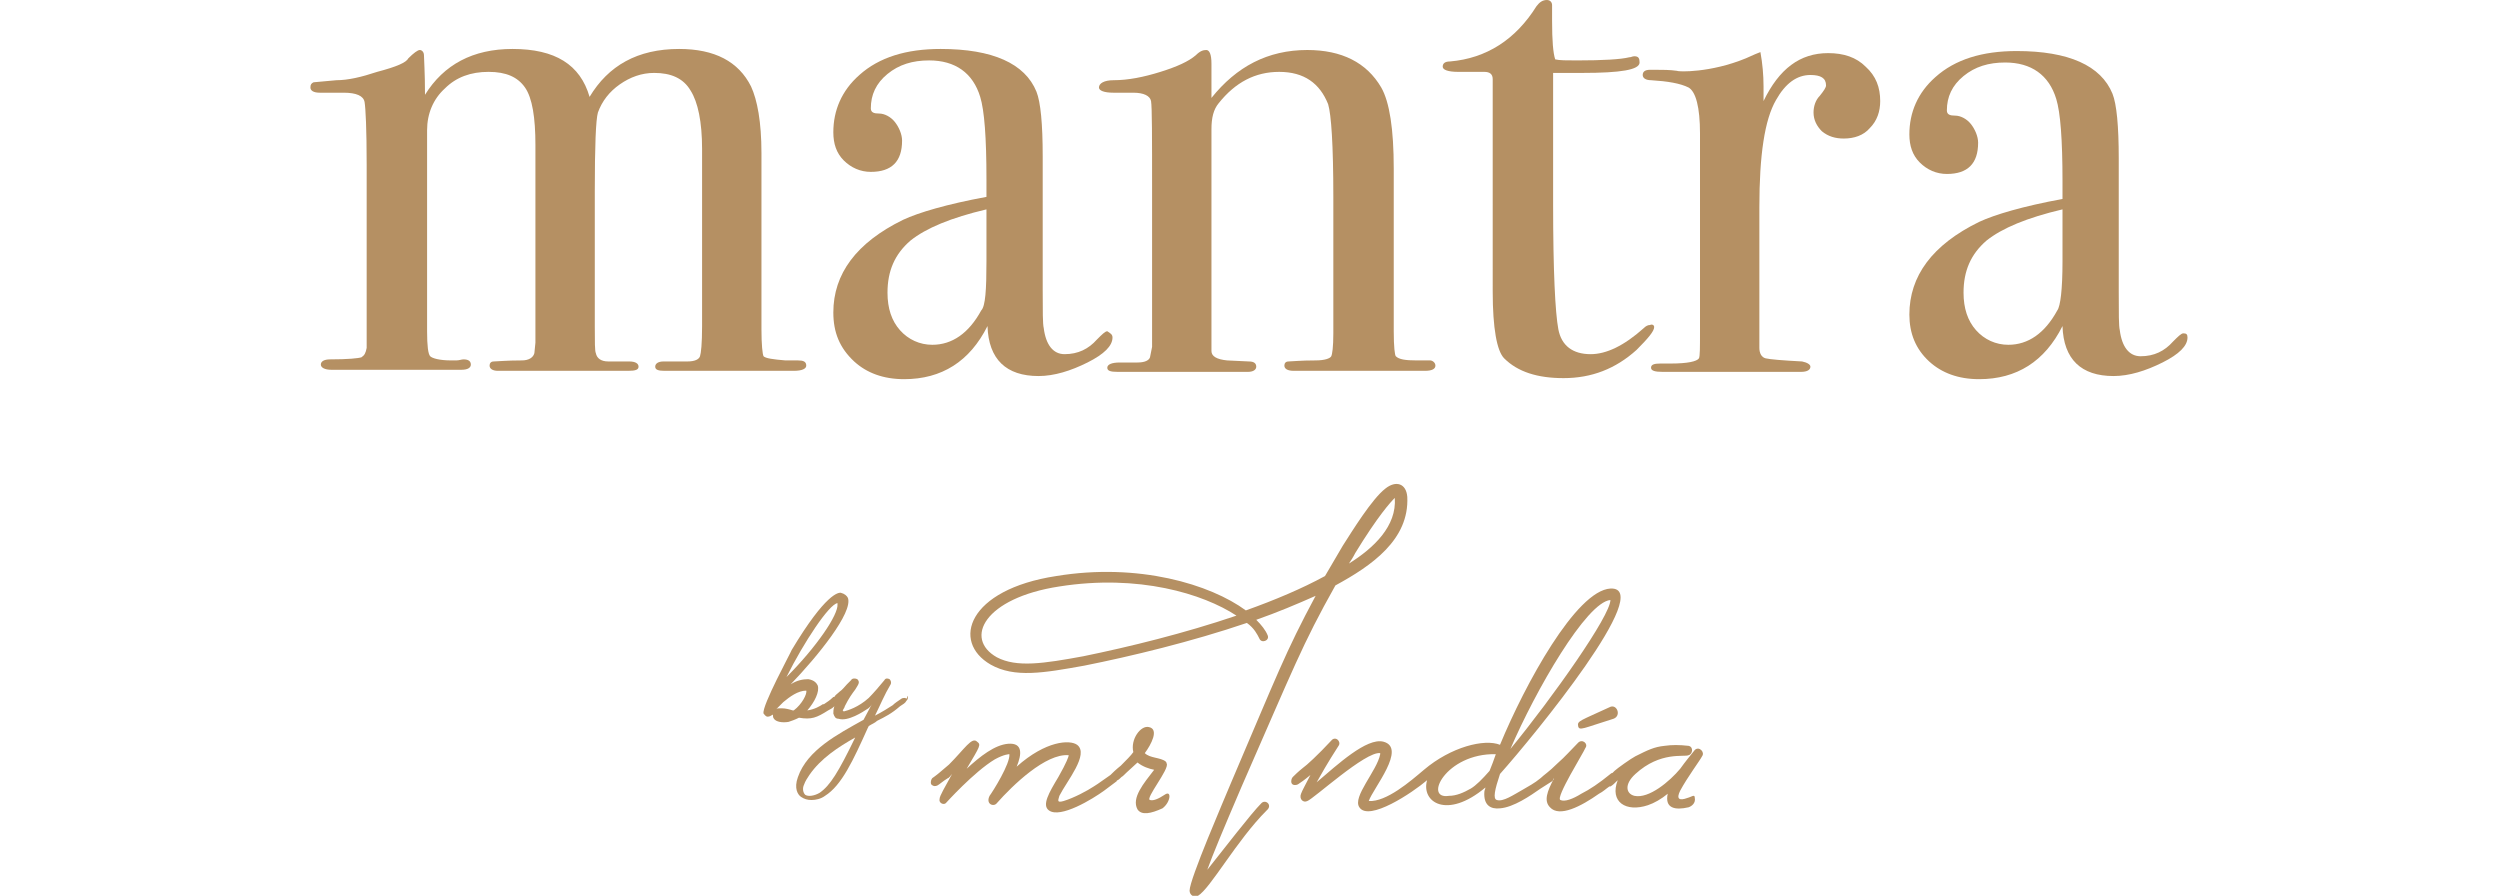 <?xml version="1.0" encoding="utf-8"?>
<!-- Generator: Adobe Illustrator 22.0.1, SVG Export Plug-In . SVG Version: 6.00 Build 0)  -->
<svg version="1.1" id="Layer_1" xmlns="http://www.w3.org/2000/svg" xmlns:xlink="http://www.w3.org/1999/xlink" x="0px" y="0px"
	 width="240px" height="86px" viewBox="0 0 240 86" style="enable-background:new 0 0 240 86;" xml:space="preserve">
<style type="text/css">
	.st0{fill:#B59063;}
</style>
<g>
	<g>
		<g>
			<path class="st0" d="M77.4,35.1c0,0.3-0.4,0.5-1.2,0.5c-0.1,0-0.6,0-1.5,0c-0.9,0-2.1,0-3.6,0c-0.1,0-2.6,0-7.3,0
				c-0.6,0-0.9-0.1-0.9-0.4c0-0.3,0.3-0.5,0.8-0.5h0.5H66c0.7,0,1.1-0.2,1.2-0.5c0.1-0.3,0.2-1.2,0.2-2.9v-17c0-2.6-0.4-4.5-1.1-5.6
				C65.6,7.5,64.4,7,62.8,7c-1.2,0-2.3,0.4-3.3,1.1c-1,0.7-1.7,1.6-2.1,2.7c-0.2,0.7-0.3,3.2-0.3,7.6v12.9c0,1.5,0,2.4,0.1,2.6
				c0.1,0.5,0.5,0.8,1.2,0.8h2c0.6,0,0.9,0.2,0.9,0.5c0,0.3-0.3,0.4-1,0.4h-0.5c-0.5,0-2,0-4.7,0c-0.9,0-2.1,0-3.7,0
				c-1.5,0-2.5,0-2.8,0h-0.8c-0.5,0-0.8-0.2-0.8-0.5c0-0.2,0.1-0.4,0.4-0.4c0.3,0,1.2-0.1,2.7-0.1c0.7,0,1.1-0.3,1.2-0.7l0.1-1v-19
				c0-2.6-0.3-4.5-1-5.5c-0.7-1-1.8-1.5-3.5-1.5c-1.7,0-3.1,0.5-4.2,1.6c-1.1,1-1.7,2.4-1.7,4v19.3c0,1.4,0.1,2.2,0.3,2.4
				c0.2,0.2,0.9,0.4,2,0.4h0.5c0.3,0,0.5-0.1,0.7-0.1c0.5,0,0.7,0.2,0.7,0.5c0,0.3-0.3,0.5-0.9,0.5h-0.7c-1.1,0-2.8,0-5.1,0h-6.7
				c-0.6,0-1-0.2-1-0.5c0-0.3,0.3-0.5,0.9-0.5c1.7,0,2.7-0.1,3-0.2c0.3-0.2,0.4-0.4,0.5-0.9V15.8c0-3.4-0.1-5.4-0.2-6
				c-0.1-0.6-0.8-0.9-2-0.9h-1c-0.4,0-0.8,0-1.3,0c-0.6,0-0.9-0.2-0.9-0.5c0-0.3,0.1-0.4,0.3-0.5c0.2,0,0.9-0.1,2.2-0.2
				c1.1,0,2.4-0.3,3.9-0.8C38.1,6.4,39,6,39.2,5.6c0.5-0.5,0.9-0.8,1.1-0.8c0.2,0,0.4,0.2,0.4,0.5c0,0.4,0.1,1.6,0.1,3.8
				c1.8-2.9,4.6-4.4,8.4-4.4c4.1,0,6.5,1.5,7.4,4.6c1.8-3,4.6-4.6,8.6-4.6c3.4,0,5.7,1.2,6.9,3.6c0.6,1.3,1,3.4,1,6.4v16.9
				c0,1.5,0.1,2.4,0.2,2.6c0.2,0.2,0.9,0.3,2.1,0.4h1.2C77.1,34.6,77.4,34.7,77.4,35.1z"/>
			<path class="st0" d="M106.8,32.4c0,0.8-0.8,1.6-2.4,2.4c-1.6,0.8-3.2,1.3-4.7,1.3c-3.1,0-4.8-1.6-4.9-4.8c-1.7,3.4-4.4,5.1-8,5.1
				c-2,0-3.6-0.6-4.8-1.7C80.6,33.4,80,31.9,80,30c0-3.7,2.2-6.7,6.7-8.9c1.5-0.7,4.2-1.5,8-2.2v-1.7c0-4-0.2-6.6-0.6-7.9
				c-0.7-2.3-2.4-3.5-4.9-3.5c-1.6,0-2.9,0.4-4,1.3c-1.1,0.9-1.6,2-1.6,3.3c0,0.4,0.3,0.5,0.8,0.5s1.1,0.3,1.5,0.8
				c0.4,0.5,0.7,1.2,0.7,1.8c0,2-1,3-3,3c-1,0-1.9-0.4-2.6-1.1c-0.7-0.7-1-1.6-1-2.7c0-2.1,0.8-4,2.5-5.5c1.9-1.7,4.5-2.5,7.8-2.5
				c5,0,8.1,1.4,9.2,4.1c0.4,1,0.6,3.1,0.6,6.2v12.8c0,2.1,0,3.3,0.1,3.7c0.2,1.6,0.9,2.5,2,2.5c1.3,0,2.3-0.5,3.1-1.4
				c0.5-0.5,0.8-0.8,1-0.8C106.6,32,106.8,32.1,106.8,32.4z M94.7,25.1v-5c-3.4,0.8-5.8,1.8-7.3,3c-1.5,1.3-2.2,2.9-2.2,5
				c0,1.5,0.4,2.7,1.2,3.6c0.8,0.9,1.9,1.4,3.1,1.4c1.9,0,3.5-1.1,4.7-3.3C94.6,29.4,94.7,27.8,94.7,25.1z"/>
			<path class="st0" d="M137.8,35.1c0,0.3-0.3,0.5-1,0.5h-0.8c-0.8,0-1.9,0-3.4,0c-4.5,0-7.1,0-7.9,0h-0.5c-0.6,0-0.9-0.2-0.9-0.5
				c0-0.2,0.1-0.4,0.4-0.4c0.3,0,1.1-0.1,2.6-0.1c0.9,0,1.4-0.2,1.5-0.4c0.1-0.2,0.2-0.9,0.2-2.2V18.9c0-5-0.2-7.9-0.5-8.9
				c-0.8-2-2.3-3.1-4.7-3.1c-2.3,0-4.2,1-5.8,3c-0.5,0.6-0.7,1.4-0.7,2.5v21.3c0,0.5,0.5,0.8,1.5,0.9l2.1,0.1c0.5,0,0.7,0.2,0.7,0.5
				c0,0.3-0.3,0.5-0.8,0.5h-1.1c-1,0-2.6,0-4.8,0c-0.5,0-1.6,0-3.3,0c-1.7,0-2.6,0-2.9,0h-0.4c-0.7,0-1-0.1-1-0.4
				c0-0.3,0.4-0.5,1.2-0.5c0.6,0,1.2,0,1.7,0c0.7,0,1.1-0.2,1.2-0.5l0.2-1V18.3c0-5.2,0-8-0.1-8.6c-0.1-0.5-0.7-0.8-1.7-0.8
				c-0.3,0-0.9,0-1.6,0h-0.3c-0.9,0-1.4-0.2-1.4-0.5c0-0.4,0.5-0.7,1.4-0.7c1.4,0,2.9-0.3,4.5-0.8c1.6-0.5,2.7-1,3.4-1.6
				c0.4-0.4,0.7-0.5,1-0.5c0.3,0,0.5,0.4,0.5,1.3v3.3c2.4-3,5.4-4.6,9.2-4.6c3.3,0,5.7,1.2,7.1,3.6c0.8,1.4,1.2,4,1.2,7.8v15.6
				c0,1.5,0.1,2.3,0.2,2.4c0.3,0.3,0.9,0.4,2,0.4c0.1,0,0.4,0,0.8,0h0.5C137.5,34.6,137.8,34.8,137.8,35.1z"/>
			<path class="st0" d="M158.8,31.4c0,0.4-0.6,1.1-1.7,2.2c-2,1.8-4.3,2.7-7,2.7c-2.5,0-4.4-0.6-5.7-1.9c-0.7-0.7-1.1-2.9-1.1-6.4
				V7.6c0-0.5-0.3-0.7-0.8-0.7H140c-1,0-1.5-0.2-1.5-0.5c0-0.3,0.2-0.5,0.7-0.5c3.5-0.3,6.3-2.1,8.3-5.3c0.3-0.4,0.6-0.6,1-0.6
				c0.3,0,0.5,0.2,0.5,0.5v0.3c0,0.2,0,0.6,0,1.2c0,1.9,0.1,3.1,0.3,3.7c0.4,0.1,1.1,0.1,2.1,0.1c2.5,0,4.2-0.1,5-0.3
				c0.2,0,0.3-0.1,0.5-0.1c0.4,0,0.5,0.2,0.5,0.6c0,0.7-1.8,1-5.5,1c-0.6,0-1.6,0-2.8,0v12.6c0,6.4,0.2,10.4,0.5,12
				c0.3,1.6,1.4,2.4,3.1,2.4c1.5,0,3.2-0.8,5.1-2.5c0.2-0.2,0.4-0.3,0.6-0.3C158.6,31.1,158.8,31.2,158.8,31.4z"/>
			<path class="st0" d="M167.6,5.6l0.9-0.4l0.5-0.2c0.2,1.1,0.3,2.2,0.3,3.3v1.4c1.5-3.1,3.5-4.6,6.2-4.6c1.5,0,2.7,0.4,3.6,1.3
				c1,0.9,1.4,2,1.4,3.3c0,1-0.3,1.9-1,2.6c-0.6,0.7-1.5,1-2.5,1c-0.8,0-1.5-0.2-2.1-0.7c-0.5-0.5-0.8-1.1-0.8-1.8
				c0-0.6,0.2-1.2,0.6-1.6c0.4-0.5,0.6-0.8,0.6-1c0-0.7-0.5-1-1.5-1c-1.3,0-2.4,0.8-3.3,2.4c-1.1,1.9-1.6,5.3-1.6,10.3v13.5
				c0,0.5,0.2,0.9,0.6,1c0.4,0.1,1.6,0.2,3.5,0.3c0.5,0.1,0.8,0.3,0.8,0.5c0,0.3-0.3,0.5-0.9,0.5c-1.1,0-2,0-2.9,0
				c-0.9,0-2.6,0-5.2,0c-1.3,0-2.3,0-2.9,0c-0.6,0-1.3,0-2.3,0c-0.7,0-1.1-0.1-1.1-0.4c0-0.3,0.3-0.4,0.9-0.4h1
				c1.6,0,2.5-0.2,2.7-0.5c0.1-0.2,0.1-1,0.1-2.5V12.8c0-2.5-0.4-4-1.1-4.4c-0.8-0.4-2-0.6-3.6-0.7c-0.5,0-0.8-0.2-0.8-0.5
				c0-0.3,0.2-0.5,0.7-0.5h0.5c0.7,0,1.4,0,2.1,0.1C161.1,6.9,164.2,7,167.6,5.6z"/>
			<path class="st0" d="M210,32.4c0,0.8-0.8,1.6-2.4,2.4s-3.2,1.3-4.7,1.3c-3.1,0-4.8-1.6-4.9-4.8c-1.7,3.4-4.4,5.1-8,5.1
				c-2,0-3.6-0.6-4.8-1.7c-1.3-1.2-1.9-2.7-1.9-4.5c0-3.7,2.2-6.7,6.7-8.9c1.5-0.7,4.2-1.5,8-2.2v-1.7c0-4-0.2-6.6-0.6-7.9
				c-0.7-2.3-2.4-3.5-4.9-3.5c-1.6,0-2.9,0.4-4,1.3c-1.1,0.9-1.6,2-1.6,3.3c0,0.4,0.3,0.5,0.8,0.5s1.1,0.3,1.5,0.8
				c0.4,0.5,0.7,1.2,0.7,1.8c0,2-1,3-3,3c-1,0-1.9-0.4-2.6-1.1c-0.7-0.7-1-1.6-1-2.7c0-2.1,0.8-4,2.5-5.5c1.9-1.7,4.5-2.5,7.8-2.5
				c5,0,8.1,1.4,9.2,4.1c0.4,1,0.6,3.1,0.6,6.2v12.8c0,2.1,0,3.3,0.1,3.7c0.2,1.6,0.9,2.5,2,2.5c1.3,0,2.3-0.5,3.1-1.4
				c0.5-0.5,0.8-0.8,1-0.8C209.9,32,210,32.1,210,32.4z M198,25.1v-5c-3.4,0.8-5.8,1.8-7.3,3c-1.5,1.3-2.2,2.9-2.2,5
				c0,1.5,0.4,2.7,1.2,3.6c0.8,0.9,1.9,1.4,3.1,1.4c1.9,0,3.5-1.1,4.7-3.3C197.8,29.4,198,27.8,198,25.1z"/>
		</g>
	</g>
	<g>
		<path class="st0" d="M86.9,67c-0.1,0-0.3,0-0.4,0.1c-0.3,0.2-0.6,0.4-0.8,0.6c-0.3,0.2-1.1,0.7-1.7,1c0.5-1,0.9-2,1.5-3
			c0.1-0.2,0-0.4-0.1-0.5c-0.2-0.1-0.4-0.1-0.5,0.1c-0.4,0.5-1.1,1.3-1.5,1.7c-1,0.9-2,1.2-2.4,1.3c0,0-0.1-0.1-0.1-0.1
			c0.1-0.2,0.2-0.3,0.2-0.4c0.4-0.8,0.7-1.2,1-1.6c0.3-0.5,0.5-0.7,0.2-1c-0.2-0.1-0.5-0.1-0.6,0.1c-0.1,0.1-0.2,0.2-0.4,0.4
			c-0.2,0.2-0.4,0.5-0.7,0.7c-0.2,0.2-0.4,0.3-0.5,0.5c-0.1,0-0.1,0-0.2,0.1c-0.2,0.2-0.5,0.4-0.8,0.6l-0.1,0
			c-0.3,0.2-0.8,0.5-1.5,0.6c0.7-0.8,1.2-1.8,1-2.4c-0.1-0.2-0.3-0.5-0.9-0.6c-0.5,0-1.1,0.1-1.7,0.5c2.6-2.7,6-6.9,5.5-8.3
			c-0.1-0.2-0.3-0.4-0.7-0.5c-0.2,0-1.4,0-4.7,5.5c0,0.1-2.9,5.4-2.7,6.1c0.1,0.1,0.2,0.3,0.4,0.3c0.2,0,0.3-0.1,0.5-0.2
			c0,0.1,0,0.3,0.1,0.4c0.2,0.3,0.8,0.4,1.4,0.3c0.3-0.1,0.6-0.2,1-0.4c1.2,0.2,1.7,0,2.8-0.7c0.2-0.1,0.4-0.2,0.6-0.4l0,0
			c-0.1,0.3-0.1,0.5-0.1,0.7c0.1,0.3,0.2,0.5,0.5,0.5c0.9,0.3,2.4-0.7,2.7-0.9c0.2-0.1,0.4-0.3,0.5-0.5l-0.8,1.5l0,0
			c-2.5,1.4-5.4,2.9-6.3,5.5c-0.4,1.1,0,1.7,0.3,1.9c0.3,0.2,0.6,0.3,1,0.3c0.4,0,0.9-0.1,1.3-0.4c1.6-1,2.7-3.4,4.1-6.5l0.1-0.2
			c0.3-0.2,0.6-0.3,0.8-0.5c0.8-0.4,1.4-0.7,2.2-1.4c0.3-0.2,0.5-0.3,0.6-0.5c0.2-0.2,0.2-0.4,0.1-0.5C87.1,67.1,87,67.1,86.9,67z
			 M75.5,65c1.7-3.4,4.1-7,4.9-7.1c0,0,0,0.1,0,0.1C80.5,59,78.4,62.1,75.5,65z M77.4,66.3C77.5,66.3,77.5,66.3,77.4,66.3
			c0.1,0.3-0.4,1.3-1.2,1.9l-0.1,0c-0.3-0.1-0.7-0.2-1-0.2c-0.1,0-0.2,0-0.3,0c-0.1,0-0.2,0-0.3,0.1c0.2-0.2,0.4-0.4,0.7-0.7
			C75.8,66.9,76.6,66.3,77.4,66.3z M82.1,70.8c-1.6,3.3-2.4,4.6-3.4,5.3l0,0c-0.5,0.3-1.1,0.4-1.4,0.2c-0.2-0.2-0.3-0.6-0.1-1
			c0.1-0.3,0.3-0.6,0.5-0.9C78.8,72.8,80.5,71.7,82.1,70.8z"/>
		<path class="st0" d="M111.8,76.3c-0.6,0.4-1.1,0.6-1.4,0.5c-0.5-0.1,1.9-3,1.6-3.5c0-0.1-0.1-0.2-0.1-0.2c-0.5-0.4-1.5-0.3-2-0.8
			c0.6-0.8,1.4-2.3,0.4-2.5c-0.8-0.2-1.8,1.2-1.5,2.4c-0.2,0.3-0.7,0.8-1.2,1.3c-0.5,0.4-0.8,0.7-1,0.9c-0.6,0.4-1.1,0.8-1.6,1.1
			c-0.6,0.4-1.9,1.1-2.9,1.4c-0.7,0.2-0.5-0.1-0.4-0.5c0.7-1.4,2.9-4,1.7-4.9c-0.7-0.5-3-0.4-5.8,2.1c0.5-1.2,0.6-2.3-0.8-2.2
			c-1.3,0.1-2.7,1.2-4,2.4c1.3-2.2,1.4-2.3,1-2.6c-0.5-0.5-1.2,0.7-2.7,2.2c-0.8,0.7-1.3,1.1-1.6,1.3c-0.1,0.1-0.2,0.4-0.1,0.6
			c0.2,0.2,0.4,0.2,0.6,0.1c0.2-0.1,0.5-0.4,1-0.7c0.1,0,0.3-0.3,0.4-0.4c-0.7,1.3-1.2,2.1-1.2,2.4c-0.1,0.4,0.4,0.6,0.6,0.4
			c0,0,2.7-3,4.7-4.2c0.9-0.5,1.4-0.5,1.4-0.5c0.1,0.9-1.6,3.6-1.9,4c-0.4,0.8,0.4,1.1,0.7,0.7c1.5-1.7,4.7-4.8,6.9-4.6
			c0,0.1-0.2,0.7-1,2.1c-0.9,1.5-1.6,2.7-0.9,3.2c1.1,0.8,4.2-1.1,5.3-1.9l1.2-0.9c0,0,0-0.1,0.1-0.1c0.2-0.1,0.3-0.3,0.5-0.4
			c0.5-0.5,1.1-1,1.4-1.3c0.5,0.4,1.1,0.6,1.6,0.7c-1,1.3-2.2,2.7-1.6,3.8c0.4,0.6,1.3,0.4,2.4-0.1C112.4,77,112.5,75.8,111.8,76.3z
			"/>
		<path class="st0" d="M121.1,77.1c-1,1-3.6,4.4-5.2,6.4c0.5-1.4,1.5-3.8,3.3-8c5-11.4,5.8-13.6,9-19.3c3.5-1.9,7.1-4.4,6.9-8.5
			c-0.1-1.3-1.1-1.6-2.1-0.8c-1.3,1-3.2,4.1-4.1,5.5l-1.7,2.9c-2.2,1.2-4.8,2.3-7.6,3.3c-3.4-2.5-10.3-4.6-18.2-3.3
			c-8.5,1.3-10.1,6.3-6.3,8.5c2.3,1.3,5.1,0.8,9,0.1c4.5-0.9,10.3-2.3,15.6-4.1c0.7,0.5,1,1.1,1.2,1.5c0.2,0.5,1,0.2,0.8-0.3
			c-0.2-0.5-0.6-1-1.1-1.5c2-0.7,3.9-1.5,5.7-2.3c-2.9,5.4-3.7,7.6-8.1,17.9c-0.7,1.7-4,9.3-4,10.4c0,0.4,0.4,0.7,0.8,0.5
			c1.2-0.7,3.7-5.3,6.6-8.2C122.2,77.3,121.5,76.7,121.1,77.1z M130.1,53.1c2.2-3.6,3.4-4.9,3.8-5.3c0.2,2.7-2,4.8-4.4,6.3
			C129.7,53.8,129.9,53.5,130.1,53.1z M104,63c-3.8,0.7-6.4,1.1-8.3,0.1c-3.2-1.8-1.2-5.7,6-6.8c7.6-1.2,13.8,0.7,17,2.8
			C113.7,60.8,108.4,62.1,104,63z"/>
		<path class="st0" d="M154.5,67.9c-2.8,1.3-3.1,1.3-3,1.8c0.1,0.5,0.5,0.2,3.4-0.7C155.7,68.7,155.2,67.5,154.5,67.9z"/>
		<path class="st0" d="M163.4,72.6c0.3-0.4-0.3-1-0.7-0.6c-0.4,0.5-0.9,1.1-1.4,1.8c-1,1.2-3,2.9-4.4,2.6c-0.8-0.2-1-1.1,0.1-2.1
			c2.4-2.2,4.7-1.6,5.1-1.8c0.4-0.1,0.5-0.8,0-0.9c-0.9-0.1-1.6-0.1-2.3,0c-1,0.1-1.6,0.4-2.8,1c-0.4,0.2-1.8,1.2-2,1.4
			c-0.1,0.1-0.1,0.1-0.2,0.2c-0.1,0-0.2,0.1-0.2,0.1c-1.1,0.9-2,1.5-2.8,1.9c-0.8,0.5-1.6,0.8-2,0.6c-0.5-0.2,2.2-4.5,2.4-5
			c0.3-0.4-0.3-0.9-0.7-0.5c-0.7,0.7-1.2,1.3-2,2c-0.8,0.8-1.3,1.1-1.6,1.4c-0.6,0.5-1.2,0.8-1.7,1.1c-0.9,0.5-1.9,1.2-2.5,1
			c-0.4-0.1-0.2-1,0.3-2.5c3.3-3.7,15-18,10.6-17.8c-3.3,0.2-8.2,9.2-10.6,15c-1.5-0.6-4.7,0.2-7.3,2.4c-1.3,1.1-3.6,3.1-5.3,3
			c0.4-1.2,3.7-5.1,1.4-5.7c-1.6-0.4-4.4,2.2-6.4,3.9c0.4-0.7,1-1.8,2.1-3.5c0.3-0.4-0.3-1-0.7-0.5c-1.3,1.4-2.4,2.4-2.7,2.6
			c-0.5,0.4-0.8,0.7-1,0.9c-0.1,0.1-0.2,0.4-0.1,0.6c0.1,0.2,0.4,0.2,0.6,0.1c0.3-0.2,0.6-0.4,1.2-0.9c-0.4,0.8-0.8,1.5-0.9,1.8
			c-0.2,0.5,0.2,0.9,0.6,0.7c0.6-0.2,5.6-4.8,7-4.6v0.1c-0.3,1.6-2.7,4.1-2,5.1c0.9,1.4,5.1-1.4,6.5-2.6c-0.6,2.1,1.9,3.8,5.6,0.7
			c0,0.1-0.1,0.3-0.1,0.4c-0.1,1.3,0.6,1.7,1.5,1.6c1.3-0.1,2.9-1.2,3.9-1.9L149,75c0.1-0.1,0.1-0.1,0.1-0.2c0,0,0,0,0.1-0.1
			c-0.7,1.3-1,2.2-0.4,2.8c0.9,1,3-0.1,4.7-1.3c0.4-0.2,0.7-0.5,1-0.7c0,0,0.1,0,0.1,0c0.2-0.1,0.4-0.3,0.7-0.6h0
			c-0.8,2.1,0.8,3.1,2.9,2.4c0.6-0.2,1.3-0.6,1.9-1.1c-0.3,1.4,0.7,1.6,2,1.3c0.3-0.1,0.7-0.4,0.6-0.9c0-0.4-0.3-0.1-0.7,0
			c-0.8,0.3-1.1,0.1-0.7-0.7C162,74.6,163.2,73,163.4,72.6z M154.6,57.6c0,1.5-5.5,9.3-9.6,14.3C147.4,66.3,152.3,57.8,154.6,57.6z
			 M141.2,75.7c-0.7,0.4-1.4,0.7-2.1,0.7c-2.5,0.4-0.3-4.1,4.5-4c-0.2,0.6-0.4,1.1-0.6,1.6C142.3,74.8,141.7,75.4,141.2,75.7z"/>
	</g>
</g>
</svg>
